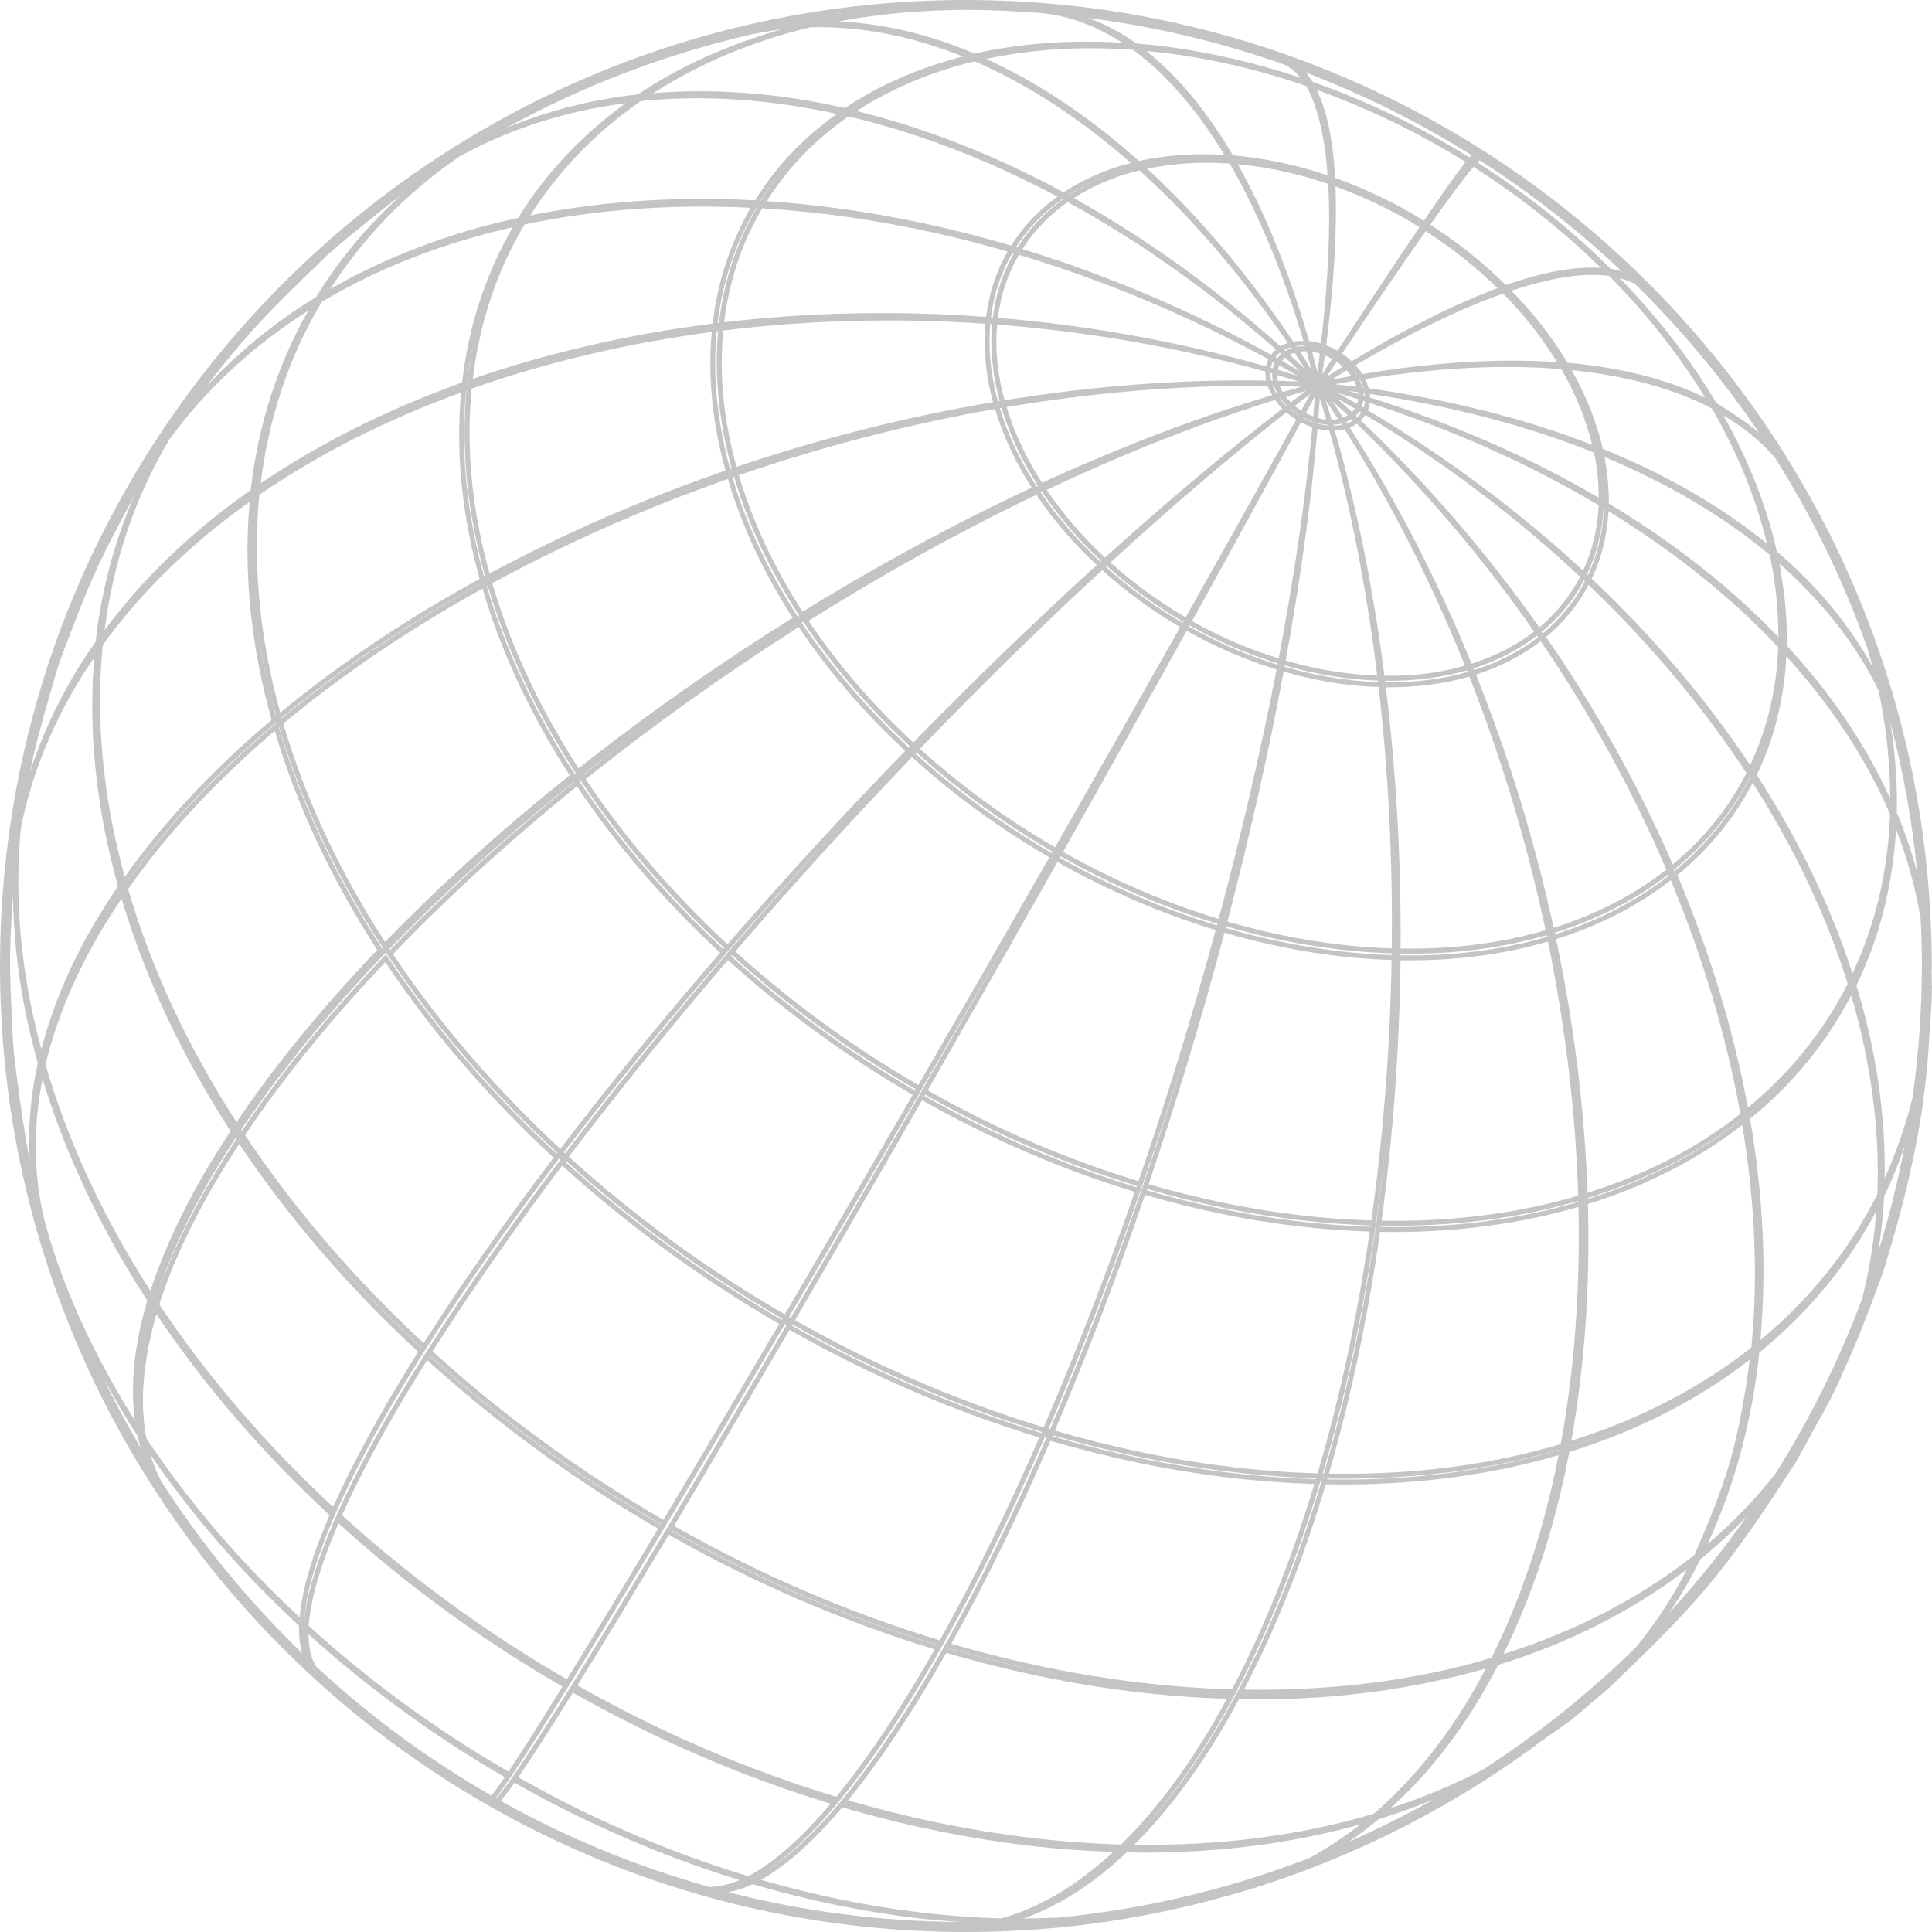 <?xml version="1.0" encoding="UTF-8"?> <svg xmlns="http://www.w3.org/2000/svg" width="426" height="426" viewBox="0 0 426 426" fill="none"><path d="M426 217.113L425.968 217.112C425.972 216.19 425.933 215.268 425.91 214.347C425.913 213.896 425.944 213.452 425.944 213C425.944 95.551 330.405 0 212.973 0C95.541 0 0 95.551 0 213C0 330.449 95.539 426 212.973 426C234.434 426 255.151 422.778 274.7 416.845L274.706 416.866C274.706 416.866 274.706 416.861 274.708 416.861L274.723 416.857C274.842 416.823 274.961 416.785 275.082 416.751L275.773 416.539C299.577 409.178 321.601 397.74 341.047 383.055C342.629 381.937 344.276 380.886 345.791 379.701L345.818 379.733L346.376 379.283C346.387 379.274 346.4 379.266 346.41 379.258L346.747 378.983L346.848 378.902L346.852 378.906C346.924 378.846 346.996 378.791 347.068 378.732C347.107 378.7 347.144 378.669 347.183 378.637C347.204 378.62 347.225 378.603 347.246 378.587L348.113 377.879C348.113 377.879 348.114 377.879 348.113 377.879L348.878 377.255L348.863 377.236C349.501 376.697 350.14 376.161 350.765 375.603L354.398 372.534C364.679 362.772 371.132 356.244 376.768 349.49C382.636 342.483 387.744 335.084 395.426 323.28C395.566 323.067 395.706 322.851 395.846 322.639C397.66 319.399 399.2 316.603 400.563 314.068C401.595 312.3 402.583 310.505 403.513 308.675L403.528 308.683L403.741 308.25C403.743 308.246 403.746 308.241 403.748 308.237L403.859 308.011L404.545 306.623L404.669 306.371L404.746 306.217C404.751 306.206 404.755 306.195 404.76 306.185L404.941 305.813L404.931 305.808C405.707 304.187 406.443 302.549 407.136 300.892C409.523 295.627 411.822 289.788 415.156 280.715C415.173 280.672 415.188 280.626 415.205 280.583C418.123 270.948 419.78 264.925 421.047 259.055C422.632 252.238 423.901 245.204 424.759 237.008C425.06 234.164 425.285 230.768 425.48 227.457C425.674 225.377 425.793 223.266 425.877 221.145L425.9 221.146L425.919 220.468C425.92 220.445 425.923 220.422 425.924 220.399L425.951 219.325L425.956 219.151C425.958 219.131 425.96 219.112 425.96 219.091L425.968 218.722L425.968 218.634L425.979 218.229C425.979 218.204 425.978 218.18 425.978 218.155L426 217.118L426 217.113ZM326.801 390.307C320.468 393.547 313.759 396.361 306.662 398.678C313.943 392.054 320.54 383.985 326.23 374.508C327.648 372.139 329.027 369.651 330.338 367.118C346.037 362.274 359.989 355.14 371.971 346.023C371.006 347.851 370.044 349.689 368.997 351.43C366.541 355.526 363.815 359.365 360.908 363.011C350.536 373.243 339.098 382.383 326.801 390.307ZM233.23 422.833C230.739 422.932 228.24 423.014 225.707 423.011C233.501 420.245 241.125 415.356 248.42 408.45C249.784 408.477 251.141 408.491 252.493 408.491C269.309 408.491 285.223 406.38 299.936 402.285C296.381 405.086 292.662 407.523 288.823 409.652C271.29 416.44 252.65 420.972 233.23 422.833ZM110.384 397.082C111.049 396.352 112.003 395.131 113.443 393.091C129.386 402.124 146.069 409.326 163.059 414.552C160.742 415.535 158.553 416.018 156.487 416.077C140.25 411.554 124.798 405.149 110.384 397.082ZM69.596 367.359C68.577 365.569 68.055 363.229 68.042 360.356C81.187 372.236 95.722 382.837 111.296 391.86C109.691 394.217 108.817 395.353 108.343 395.907C94.343 387.865 81.346 378.284 69.596 367.359ZM9.777 268.985C7.393 259.09 7.253 248.655 9.378 237.906C14.388 254.425 22.14 270.86 32.479 286.791C29.58 296.51 28.683 305.38 29.759 313.237C22.108 301.121 16.11 288.7 11.916 276.194C11.807 275.86 11.705 275.542 11.601 275.22C11.396 274.594 11.213 273.968 11.017 273.343C10.584 271.898 10.178 270.442 9.777 268.985ZM5.703 251.189C5.272 248.443 4.818 245.527 4.385 242.572C3.945 239.359 3.536 236.157 3.163 233.206C3.01 231.607 2.912 229.994 2.795 228.385C2.437 221.249 2.219 216.339 2.207 211.667C2.218 209.895 2.287 208.137 2.341 206.375C2.457 203.737 2.628 200.886 2.86 197.471C2.987 205.52 3.781 213.752 5.418 222.13C6.214 226.201 7.195 230.32 8.328 234.383C6.738 241.579 6.152 248.651 6.534 255.538C6.46 255.224 6.384 254.896 6.31 254.578C6.084 253.457 5.91 252.317 5.703 251.189ZM13.521 144.904C16.746 136.383 18.846 130.896 21.395 125.314C23.639 120.46 26.046 115.92 29.497 109.587C25.191 119.56 22.351 130.237 21.083 141.511C19.439 143.851 17.877 146.238 16.447 148.622C12.271 155.585 9.035 162.819 6.623 170.202C6.847 169.09 7.076 167.984 7.326 166.869C8.559 161.555 10.113 156.15 12.512 147.88C12.837 146.883 13.181 145.895 13.521 144.904ZM55.987 72.487C60.293 67.8 65.36 62.785 72.092 56.329C73.334 55.21 74.614 54.133 75.883 53.044C81.173 48.717 84.967 45.643 88.492 43.002C81.105 49.647 74.821 57.17 69.723 65.473C60.553 71.077 52.47 77.736 45.459 85.251C45.738 84.874 46.017 84.524 46.295 84.154C49.394 80.153 52.615 76.252 55.987 72.487ZM165.613 7.605C167.793 7.137 170 6.768 172.225 6.503C160.579 9.826 149.947 14.566 140.678 20.807C130.394 21.951 120.685 24.444 111.644 28.193C128.382 18.976 146.511 12.01 165.613 7.605ZM283.256 14.267C284.53 14.918 285.72 15.824 286.759 17.147C276.524 13.733 266.143 11.357 255.875 10.123C254.072 9.908 252.294 9.732 250.582 9.589C247.136 7.134 243.58 5.279 239.953 3.959C254.931 5.883 269.424 9.36 283.256 14.267ZM357.584 59.819C356.809 59.586 355.995 59.398 355.138 59.258C346.356 50.53 336.469 42.652 325.755 35.814C325.987 35.57 326.114 35.46 326.249 35.339C337.462 42.515 347.948 50.714 357.584 59.819ZM411.654 142.634C412.085 144.105 412.546 145.576 412.927 147.049C407.778 137.803 400.755 129.228 391.786 121.591C389.517 111.526 385.531 101.435 379.983 91.564C384.406 94.178 388.148 97.275 391.284 100.759C399.537 113.827 406.402 127.846 411.654 142.634ZM391.357 325.128C386.953 330.634 382.04 335.788 376.509 340.464C382.412 327.734 386.275 313.554 387.933 298.215C398.723 289.444 407.356 278.964 413.708 267.087C413.233 273.641 412.186 280.026 410.638 286.23C405.548 299.928 399.045 312.936 391.357 325.128ZM75.422 334.091C79.017 326.046 83.893 316.871 89.942 306.789C91.306 304.521 92.726 302.215 94.18 299.895C109.617 313.92 126.744 326.421 145.11 337.057C143.683 339.446 142.274 341.801 140.894 344.1C134.884 354.12 129.546 362.916 125.002 370.298C107.12 359.946 90.444 347.771 75.422 334.091ZM124.017 371.894C118.883 380.21 114.887 386.5 112.112 390.647C96.235 381.457 81.42 370.642 68.071 358.479C68.462 352.657 70.682 345.052 74.644 335.882C89.616 349.478 106.218 361.592 124.017 371.894ZM94.754 298.971L94.791 298.911C110.226 312.94 127.353 325.436 145.706 336.064L145.662 336.137C127.298 325.504 110.175 313.003 94.754 298.971ZM95.389 297.971C103.482 285.205 113.09 271.429 123.957 257.005C138.468 270.192 154.562 281.938 171.811 291.927C162.484 307.823 153.896 322.344 146.271 335.119C127.922 324.497 110.809 312.003 95.389 297.971ZM23.053 182.935C23.861 187.063 24.861 191.267 26.021 195.438C24.425 197.769 22.886 200.151 21.457 202.528C15.676 212.165 11.576 221.847 9.118 231.362C8.195 227.905 7.362 224.425 6.687 220.98C4.088 207.666 3.399 194.662 4.64 182.323C6.893 171.334 11.134 160.596 17.249 150.404C18.348 148.573 19.567 146.773 20.785 144.98C19.771 157.151 20.505 169.9 23.053 182.935ZM385.877 246.707C395.271 239.05 402.753 229.89 408.187 219.482C412.573 234.422 414.524 249.176 413.949 263.359C407.754 275.649 399.068 286.447 388.161 295.497C389.559 280.049 388.813 263.651 385.877 246.707ZM185.52 396.537C191.109 389.675 196.971 381.172 202.966 371.185C204.368 368.844 205.771 366.427 207.148 364.002L207.262 363.806C207.296 363.747 207.331 363.689 207.365 363.629L207.943 362.611C207.967 362.567 207.992 362.518 208.017 362.474L208.276 362.016L208.266 362.014C215.634 348.843 223.013 333.808 230.211 317.286L230.251 317.195C230.303 317.077 230.355 316.968 230.407 316.849L230.485 316.667L230.842 316.773L230.816 316.832C223.547 333.682 216.059 349.006 208.557 362.393L207.827 363.69C206.392 366.224 204.946 368.709 203.533 371.07C197.421 381.254 191.426 389.917 185.708 396.827L185.067 397.598C179.729 403.942 174.656 408.747 169.892 411.942C174.406 408.737 179.22 404.082 184.261 398.076L184.271 398.079L184.471 397.837C184.481 397.825 184.49 397.815 184.5 397.803L185.022 397.17C185.037 397.152 185.053 397.131 185.067 397.113L185.538 396.542L185.52 396.537ZM159.701 210.953C147.126 225.626 135.325 240.213 124.619 254.324L124.335 254.065C135.179 239.855 147.135 225.19 159.877 210.472L160.97 209.211C168.376 200.683 175.993 192.191 183.757 183.818C176.136 192.128 168.637 200.57 161.325 209.062L161.173 209.235C161.102 209.318 161.029 209.399 160.958 209.481L160.141 210.435L159.698 210.95L159.701 210.953ZM57.194 109.101C70.216 100.144 85.18 92.563 101.67 86.545C100.753 96.558 101.324 107.067 103.425 117.822C104.06 121.076 104.856 124.375 105.756 127.632C89.498 136.533 74.722 146.463 61.796 157.151C60.789 153.487 59.901 149.771 59.181 146.083C56.692 133.349 56.029 120.912 57.194 109.101ZM58.874 149.807C58.662 148.83 58.375 147.849 58.185 146.877C57.532 143.532 57.001 140.2 56.598 136.898C56.993 140.009 57.5 143.142 58.115 146.296C58.343 147.463 58.615 148.635 58.874 149.807ZM104.628 117.228C105.259 120.459 106.033 123.735 106.931 126.978L106.721 127.093C105.855 123.948 105.106 120.76 104.49 117.61C102.373 106.775 101.795 96.185 102.771 86.122L102.854 86.093C101.94 96.054 102.536 106.525 104.628 117.228ZM168.061 45.941C185.828 47.006 204.025 50.214 222.171 55.457C219.669 59.833 218.08 64.677 217.438 69.879C197.992 68.443 178.565 68.832 159.677 71.056C160.777 61.963 163.586 53.516 168.061 45.941ZM167.694 44.242C169.167 41.915 170.79 39.687 172.557 37.565C170.826 39.691 169.238 41.919 167.795 44.248L167.694 44.242ZM294.473 41.124C300.862 43.425 307.085 46.431 312.994 50.085C308.229 57.105 302.159 66.258 294.925 77.33C294.117 76.858 293.28 76.456 292.422 76.129C294.16 62.43 294.84 50.676 294.473 41.124ZM385.667 245.468C386.283 244.965 386.896 244.459 387.495 243.943C386.898 244.467 386.287 244.974 385.673 245.481L385.673 245.476L385.306 245.781L385.303 245.769L385.668 245.476L385.667 245.468ZM385.413 244.222C382.275 227.269 377.052 210.033 369.848 192.957C376.835 187.231 382.412 180.391 386.464 172.622C395.695 187.082 402.757 201.973 407.42 216.906C402.136 227.359 394.719 236.533 385.413 244.222ZM252.071 260.764C255.47 250.876 258.721 240.842 261.792 230.743C258.729 241.015 255.48 251.215 252.07 261.268L251.533 262.84C245.257 281.211 238.533 298.807 231.541 315.145L231.19 315.041C238.191 298.804 244.938 281.34 251.259 263.119L251.264 263.121L251.424 262.657C251.427 262.647 251.43 262.638 251.434 262.628L251.892 261.3C251.91 261.249 251.926 261.197 251.944 261.146L252.071 260.764ZM252.898 262.202L252.917 262.144C263.924 265.362 275.067 267.654 286.051 268.97C291.507 269.623 296.948 270.035 302.234 270.201L302.191 270.489C296.901 270.328 291.422 269.916 285.896 269.258C274.931 267.943 263.803 265.65 252.815 262.446L252.898 262.202ZM286.178 267.892C275.27 266.584 264.201 264.297 253.266 261.104C259.415 242.944 265.037 224.303 269.983 205.666C278.229 208.063 286.56 209.786 294.749 210.763C298.781 211.25 302.843 211.547 306.841 211.677C306.513 231.082 305.015 250.394 302.382 269.106C297.091 268.947 291.645 268.547 286.178 267.892ZM176.124 138.262C182.593 147.914 190.482 157.092 199.59 165.56C186.152 179.404 172.978 193.747 160.416 208.203C148.262 196.926 137.746 184.692 129.142 171.813C143.97 159.934 159.772 148.649 176.124 138.262ZM128.523 170.906L128.483 170.848C132.006 168.055 135.579 165.303 139.201 162.586C135.591 165.324 132.028 168.1 128.523 170.906ZM106.05 128.724C89.804 137.715 75.03 147.692 62.134 158.41L62.098 158.282C75.152 147.449 90.131 137.387 106.627 128.382L107.267 128.035L107.828 127.73C108.44 127.399 109.051 127.072 109.664 126.741C109.178 127.002 108.695 127.266 108.212 127.529L107.616 127.853C107.219 128.069 106.821 128.286 106.424 128.506L106.048 128.719L106.05 128.724ZM107.937 126.452C107.076 123.313 106.305 120.141 105.694 117.016C103.587 106.236 103.025 95.704 103.996 85.696C120.522 79.863 138.333 75.666 156.95 73.207C156.266 80.685 156.692 88.544 158.265 96.6C158.732 98.978 159.317 101.384 159.971 103.76C141.71 110.063 124.216 117.694 107.937 126.452ZM159.331 96.387C157.76 88.348 157.325 80.5 158.032 73.05L158.348 73.01C157.671 80.424 158.117 88.221 159.674 96.192C160.137 98.56 160.699 100.942 161.342 103.28L160.979 103.404C160.341 101.078 159.787 98.722 159.331 96.387ZM160.74 95.98C159.185 88.029 158.768 80.258 159.467 72.879C178.349 70.558 197.788 70.056 217.275 71.386C216.9 75.68 217.151 80.188 218.052 84.804C218.304 86.092 218.623 87.388 218.969 88.669C199.947 91.887 180.921 96.682 162.395 102.935C161.766 100.641 161.196 98.306 160.74 95.98ZM219.537 84.647C219.784 85.907 220.078 87.176 220.414 88.416L220.025 88.48C219.677 87.193 219.372 85.89 219.117 84.591C218.234 80.071 217.976 75.653 218.345 71.451L218.761 71.481C218.391 75.696 218.652 80.122 219.537 84.647ZM220.458 89.999L220.674 89.961L220.843 89.932C222.576 95.75 225.284 101.535 228.895 107.142C228.803 107.183 228.711 107.228 228.62 107.27L228.592 107.283C224.946 101.646 222.213 95.835 220.458 89.999ZM227.485 107.527C210.608 115.407 193.619 124.6 176.964 134.875C170.633 125.057 165.913 114.937 162.918 104.779C181.411 98.426 200.407 93.52 219.4 90.19C221.136 96.012 223.837 101.806 227.485 107.527ZM220.603 84.434C219.738 80.013 219.5 75.691 219.861 71.577C239.936 73.12 259.834 76.603 279.023 81.935C279 82.555 279.043 83.199 279.171 83.853C279.175 83.873 279.179 83.895 279.183 83.916C260.496 83.619 241.114 85.079 221.51 88.247C221.169 86.992 220.853 85.715 220.603 84.434ZM161.552 105.242L161.869 105.132C164.89 115.366 169.662 125.556 176.032 135.442L176.018 135.45L176.262 135.824L176.173 135.879C176.14 135.9 176.107 135.92 176.074 135.94L175.934 136.028L175.931 136.024C169.417 125.991 164.565 115.644 161.506 105.258L161.552 105.242ZM176.778 137.314L177.105 137.107L177.349 137.475L177.363 137.466C183.773 147.035 191.577 156.135 200.595 164.517L200.489 164.627L200.333 164.785C191.168 156.27 183.244 147.026 176.778 137.314ZM178.289 136.892C194.844 126.488 211.732 117.143 228.506 109.099C232.185 114.569 236.656 119.776 241.811 124.596C228.507 136.69 214.905 149.85 201.367 163.731C192.412 155.408 184.654 146.382 178.289 136.892ZM369.301 191.647C376.221 185.975 381.772 179.213 385.783 171.517L385.819 171.572C381.808 179.459 376.2 186.377 369.151 192.146L369.038 191.883L369.309 191.666L369.301 191.647ZM368.834 190.607C361.347 173.317 351.958 156.45 340.898 140.452C344.82 137.199 347.972 133.34 350.278 128.967C363.79 141.891 375.503 155.846 385.087 170.464C381.166 178.168 375.693 184.93 368.834 190.607ZM282.201 87.832L282.288 87.804L282.305 87.838L282.368 87.819C282.761 88.371 283.203 88.9 283.696 89.398L283.61 89.464C283.103 88.965 282.649 88.441 282.244 87.909L282.257 87.906L282.201 87.832ZM283.627 90.941C284.303 91.526 285.033 92.059 285.803 92.538C278.558 105.622 270.365 120.28 261.432 136.123C255.456 132.632 249.887 128.562 244.851 124.019C258.383 111.612 271.424 100.487 283.627 90.941ZM298.742 90.092C298.56 90.369 298.354 90.629 298.111 90.866C296.998 89.826 295.856 88.821 294.724 87.794C296.067 88.561 297.432 89.317 298.742 90.092ZM295.008 86.675L296.633 87.147C297.593 87.434 298.541 87.73 299.483 88.025C299.444 88.388 299.347 88.727 299.234 89.061C297.855 88.255 296.422 87.471 295.008 86.675ZM324.489 146.342C316.923 127.841 307.885 110.341 297.619 94.296C298.183 94.074 298.672 93.757 299.148 93.429C313.622 107.34 326.775 122.755 338.259 139.26C334.301 142.311 329.676 144.691 324.489 146.342ZM338.901 140.163L339.016 140.329L339.134 140.502C335.093 143.621 330.366 146.054 325.069 147.739L325.013 147.602L324.917 147.365C330.175 145.684 334.874 143.265 338.901 140.163ZM262.841 136.946C271.631 121.061 279.698 106.322 286.832 93.124C287.649 93.558 288.493 93.918 289.352 94.204C287.882 109.885 285.388 127.028 281.943 145.177C275.407 143.165 268.987 140.403 262.841 136.946ZM281.741 146.27L281.686 146.559C275.008 144.504 268.451 141.677 262.178 138.146L262.309 137.908C268.559 141.423 275.093 144.233 281.741 146.27ZM303.671 148.943C301.559 148.867 299.404 148.728 297.23 148.469C292.688 147.923 288.073 146.962 283.497 145.641C286.81 127.442 289.163 110.26 290.5 94.539C291.106 94.69 291.712 94.807 292.302 94.876C292.577 94.91 292.848 94.931 293.116 94.948C297.796 111.655 301.343 129.814 303.671 148.943ZM293.968 93.666C294.573 93.637 295.154 93.556 295.704 93.42L295.854 93.653L295.876 93.688C295.29 93.811 294.673 93.874 294.032 93.883L293.968 93.666ZM289.46 93.084L289.459 93.102C288.739 92.847 288.031 92.538 287.344 92.177L287.382 92.105C288.055 92.457 288.755 92.754 289.467 92.996L289.46 93.084ZM283.302 146.733C287.898 148.053 292.536 149 297.102 149.547C299.365 149.814 301.62 149.988 303.817 150.065L303.839 150.25L303.857 150.404C301.697 150.328 299.481 150.158 297.262 149.891C292.61 149.331 287.899 148.367 283.248 147.026L283.302 146.733ZM294.328 94.955C295.078 94.927 295.797 94.827 296.48 94.655C306.64 110.72 315.564 128.252 323.02 146.777C317.541 148.342 311.564 149.119 305.266 148.998C302.82 129.872 299.139 111.705 294.328 94.955ZM296.837 93.051C297.281 92.868 297.695 92.648 298.074 92.393L298.395 92.699C297.981 92.962 297.527 93.183 297.037 93.361L296.837 93.051ZM323.448 147.811L323.473 147.875L323.594 148.18C318.017 149.776 311.933 150.519 305.457 150.447L305.424 150.189L305.413 150.099C311.768 150.222 317.879 149.411 323.448 147.811ZM297.188 91.565C296.87 91.759 296.547 91.946 296.179 92.083L294.38 89.379C294.153 89.035 293.919 88.7 293.691 88.356C294.86 89.426 296.033 90.475 297.188 91.565ZM295.037 92.385C294.586 92.469 294.125 92.535 293.632 92.546C293.198 91.081 292.74 89.663 292.289 88.224L293.474 89.982C294 90.781 294.519 91.583 295.037 92.385ZM292.81 93.84C292.686 93.828 292.561 93.815 292.434 93.798C291.832 93.726 291.216 93.611 290.599 93.45L290.607 93.347L290.609 93.327C291.106 93.446 291.602 93.539 292.092 93.594C292.317 93.624 292.54 93.641 292.759 93.658L292.81 93.84ZM290.49 82.034C290.102 80.535 289.716 79.035 289.31 77.566C289.884 77.654 290.454 77.789 291.02 77.961C290.859 79.288 290.671 80.668 290.49 82.034ZM289.924 87.384C289.811 88.857 289.699 90.327 289.567 91.822C289.005 91.619 288.454 91.385 287.92 91.106C288.599 89.848 289.26 88.619 289.924 87.384ZM286.909 90.537C286.412 90.223 285.944 89.866 285.49 89.491C286.651 88.594 287.798 87.724 288.947 86.85L286.909 90.537ZM286.365 91.523L286.353 91.544L286.327 91.591C285.682 91.188 285.066 90.746 284.491 90.262L284.564 90.204C285.131 90.688 285.734 91.128 286.365 91.523ZM260.885 137.093L260.752 137.331C254.66 133.779 248.966 129.623 243.81 124.971L244.021 124.776C249.139 129.403 254.808 133.545 260.885 137.093ZM261.657 139.084C268.03 142.672 274.693 145.539 281.478 147.62C278.045 165.363 273.75 183.86 268.711 202.618C256.968 199.046 245.437 194.081 234.412 187.846C244.025 170.777 253.189 154.377 261.657 139.084ZM270.291 204.52L270.36 204.26C278.501 206.629 286.751 208.322 294.891 209.299C298.921 209.782 302.949 210.088 306.87 210.211L306.868 210.441L306.865 210.602C302.904 210.474 298.874 210.165 294.879 209.685C286.74 208.713 278.461 207.011 270.263 204.625L270.291 204.52ZM295.019 208.22C286.93 207.252 278.731 205.556 270.636 203.197C275.569 184.382 279.743 165.845 283.047 148.078C287.723 149.421 292.457 150.408 297.132 150.969C299.44 151.247 301.734 151.403 303.976 151.477C306.13 170.14 307.104 189.526 306.877 209.113C302.994 208.99 299.013 208.698 295.019 208.22ZM305.58 151.534C305.885 151.538 306.191 151.542 306.495 151.542C312.714 151.542 318.58 150.74 323.982 149.183C331.092 167.242 336.746 186.054 340.797 205.115C330.962 207.985 320.243 209.333 308.828 209.155C308.947 189.562 307.854 170.186 305.58 151.534ZM308.827 210.461L308.829 210.258C320.277 210.479 331.117 209.082 341.035 206.2L341.112 206.569C331.189 209.464 320.375 210.878 308.825 210.649L308.827 210.461ZM325.455 148.73C330.822 147.019 335.616 144.551 339.727 141.382C350.713 157.465 360.031 174.403 367.427 191.754C360.329 197.316 351.973 201.623 342.578 204.576C338.426 185.533 332.668 166.756 325.455 148.73ZM367.881 192.8L367.996 193.071C360.829 198.687 352.392 203.046 342.903 206.026L342.893 205.981L342.824 205.661C352.282 202.698 360.707 198.377 367.881 192.8ZM340.144 139.695C340.105 139.64 340.066 139.584 340.027 139.528C339.988 139.472 339.95 139.415 339.911 139.359C339.936 139.339 339.957 139.316 339.982 139.295L340.063 139.228L340.06 139.224C343.9 136.034 346.992 132.256 349.255 127.969L349.483 128.184C347.214 132.577 344.074 136.448 340.144 139.695ZM349.069 125.822C334.89 112.689 318.934 100.798 301.61 90.464C301.815 89.953 301.95 89.412 302.025 88.852C320.377 94.794 337.354 102.37 352.491 111.391C352.283 116.556 351.122 121.402 349.069 125.822ZM348.414 127.19C346.219 131.436 343.194 135.174 339.414 138.329C327.836 121.885 314.596 106.534 300.037 92.686C300.42 92.315 300.802 91.943 301.081 91.497C318.355 101.926 334.275 113.93 348.414 127.19ZM300.697 88.407L300.983 88.499C300.936 88.986 300.833 89.452 300.674 89.893L300.271 89.655C300.428 89.248 300.538 88.819 300.602 88.377L300.697 88.407ZM300.631 86.774L300.935 86.822C300.961 86.987 300.975 87.117 300.986 87.291L300.663 87.193C300.659 87.054 300.651 86.93 300.631 86.774ZM300.591 85.458L300.385 85.43C300.234 84.871 300.022 84.315 299.753 83.76L299.77 83.757L299.876 83.743C300.184 84.311 300.43 84.884 300.617 85.462L300.591 85.458ZM300.168 90.932C299.932 91.308 299.643 91.658 299.297 91.989L298.947 91.676C299.256 91.372 299.524 91.038 299.753 90.683C299.891 90.766 300.03 90.849 300.168 90.932ZM297.296 86.209C298.033 86.304 298.756 86.376 299.492 86.478C299.516 86.64 299.535 86.776 299.547 86.877L297.296 86.209ZM299.185 82.679L299.148 82.685C298.791 82.129 298.38 81.59 297.919 81.077L297.928 81.072C298.41 81.586 298.843 82.125 299.22 82.673L299.185 82.679ZM298.582 83.959C298.814 84.396 298.963 84.835 299.111 85.276C297.554 85.076 295.954 84.907 294.362 84.729L298.582 83.959ZM293.507 83.757L296.933 81.669C297.301 82.066 297.614 82.488 297.914 82.916C296.467 83.174 294.985 83.469 293.507 83.757ZM292.518 83.064L294.717 79.768C295.201 80.102 295.661 80.459 296.092 80.845L292.518 83.064ZM291.55 82.505C291.75 81.117 291.952 79.725 292.131 78.377C292.68 78.602 293.219 78.85 293.737 79.148C293.026 80.238 292.285 81.375 291.55 82.505ZM292.427 92.533C292.358 92.526 292.292 92.524 292.222 92.516C291.719 92.456 291.207 92.33 290.696 92.197C290.813 90.725 290.907 89.283 291.006 87.833C291.485 89.391 291.967 90.942 292.427 92.533ZM289.085 76.403C289.056 76.399 289.024 76.395 288.994 76.391L288.98 76.345L288.977 76.335C289.673 76.433 290.371 76.59 291.061 76.802C290.405 76.615 289.741 76.484 289.085 76.403ZM289.207 81.553C288.353 80.207 287.506 78.854 286.639 77.537C287.102 77.48 287.571 77.432 288.085 77.451C288.469 78.784 288.834 80.178 289.207 81.553ZM284.598 88.717C284.192 88.314 283.853 87.896 283.53 87.475C284.986 87.039 286.479 86.619 287.968 86.196C286.847 87.031 285.729 87.857 284.598 88.717ZM282.817 86.445C282.557 86.01 282.376 85.568 282.2 85.124C283.757 85.153 285.373 85.22 286.977 85.277C285.634 85.644 284.249 86.033 282.817 86.445ZM281.752 83.958C281.738 83.895 281.72 83.832 281.707 83.768C281.636 83.399 281.659 83.057 281.651 82.705L286.429 84.141C284.866 84.078 283.291 83.996 281.752 83.958ZM282.752 90.128C270.425 99.593 257.272 110.624 243.641 122.938C238.673 118.304 234.358 113.289 230.796 108.02C248.043 99.872 264.978 93.204 281.15 88.197C281.624 88.865 282.141 89.52 282.752 90.128ZM242.818 123.676L242.606 123.867C237.458 119.066 232.998 113.871 229.339 108.416L229.633 108.278L229.772 108.493L229.786 108.486C233.4 113.854 237.777 118.963 242.818 123.676ZM202.089 165.886C211.203 174.153 221.291 181.518 232.091 187.787L231.99 187.967L231.908 188.109C221.067 181.814 210.952 174.433 201.829 166.156L202.089 165.886ZM202.856 165.094C216.355 151.09 229.863 137.843 243.018 125.708C248.253 130.435 254.035 134.659 260.224 138.267C251.517 153.698 242.241 170.029 232.639 186.832C221.916 180.606 211.903 173.301 202.856 165.094ZM233.732 189.053L233.872 188.806C244.979 195.083 256.599 200.088 268.427 203.687L268.33 204.048C256.484 200.444 244.834 195.427 233.687 189.132L233.732 189.053ZM308.807 211.732C309.507 211.743 310.207 211.752 310.904 211.752C321.709 211.752 331.917 210.35 341.317 207.618C345.184 226.485 347.428 245.328 347.984 263.649C334.682 267.565 320.125 269.431 304.637 269.152C307.182 250.427 308.587 231.116 308.807 211.732ZM348.025 264.789L348.031 265.01C334.645 268.949 320.04 270.816 304.454 270.544L304.494 270.256C320.036 270.527 334.652 268.69 348.025 264.789ZM343.116 207.076C352.666 204.088 361.161 199.716 368.403 194.088C375.535 211.264 380.701 228.588 383.745 245.602C374.139 253.167 362.802 259.012 350.047 263.013C349.403 244.713 347.075 225.903 343.116 207.076ZM383.97 246.826L383.977 246.864C374.321 254.466 362.93 260.357 350.107 264.377L350.101 264.165C362.898 260.188 374.285 254.356 383.97 246.826ZM386.657 169.791L386.653 169.785C387.133 168.792 387.585 167.786 388.013 166.767C387.593 167.799 387.147 168.813 386.676 169.819L386.657 169.791ZM385.91 168.713C376.254 154.218 364.518 140.384 350.97 127.587C353.14 123.031 354.381 118.04 354.669 112.724C369.086 121.552 381.68 131.624 392.082 142.694C391.748 152.018 389.653 160.757 385.91 168.713ZM353.564 112.023L353.634 112.065C353.421 117.34 352.252 122.293 350.156 126.808L349.938 126.604C352.065 122.135 353.283 117.238 353.564 112.023ZM353.557 107.147C353.632 108.234 353.67 109.316 353.668 110.377L353.623 110.352C353.638 109.295 353.617 108.225 353.557 107.147ZM302.086 87.647C302.077 87.368 302.068 87.169 302.051 86.995L302.096 87.002L302.067 86.86C320.065 89.525 336.689 93.874 351.482 99.803L351.627 100.495C352.238 103.634 352.503 106.724 352.499 109.724C337.348 100.869 320.406 93.438 302.086 87.647ZM301.788 85.631C301.605 84.941 301.341 84.253 301.002 83.577C316.875 81.066 331.429 80.326 344.266 81.39C347.435 86.87 349.703 92.475 351.063 98.075C336.269 92.329 319.712 88.134 301.788 85.631ZM300.387 82.486C299.959 81.806 299.454 81.147 298.884 80.52C311.079 73.365 322.022 68.048 331.424 64.719C336.107 69.47 340.095 74.554 343.328 79.844C330.538 78.985 316.12 79.846 300.387 82.486ZM298.036 79.653C297.388 79.038 296.679 78.47 295.926 77.96C303.263 67.009 309.459 57.937 314.364 50.961C320.125 54.65 325.433 58.881 330.192 63.54C320.871 67.015 310.073 72.416 298.036 79.653ZM291.277 75.74C290.46 75.497 289.63 75.313 288.805 75.215C288.751 75.209 288.699 75.204 288.645 75.198C284.316 60.122 279.03 47.04 272.943 36.225C273.624 36.288 274.302 36.346 274.995 36.432C280.918 37.139 286.928 38.529 292.865 40.547C293.404 50.096 292.867 61.935 291.277 75.74ZM287.778 76.23C287.788 76.258 287.796 76.289 287.804 76.319C287.165 76.323 286.541 76.365 285.949 76.471L285.834 76.302C286.438 76.217 287.076 76.195 287.773 76.217L287.778 76.23ZM287.795 81.415C286.653 80.342 285.52 79.257 284.371 78.212C284.706 78.043 285.045 77.879 285.428 77.767C286.221 78.953 287.004 80.195 287.795 81.415ZM283.462 77.371L283.184 77.121C283.623 76.887 284.101 76.701 284.614 76.556L284.767 76.781C284.302 76.938 283.865 77.138 283.462 77.371ZM283.373 78.837C284.466 79.817 285.572 80.872 286.675 81.893C285.339 81.115 284.018 80.322 282.675 79.566C282.884 79.303 283.108 79.054 283.373 78.837ZM286.122 82.872L281.753 81.518C281.822 81.18 281.929 80.859 282.066 80.551L286.122 82.872ZM281.648 78.976C281.51 78.895 281.37 78.819 281.23 78.742C281.503 78.386 281.823 78.059 282.188 77.77C282.248 77.824 282.308 77.877 282.368 77.931C282.414 77.972 282.461 78.012 282.507 78.055C282.184 78.331 281.898 78.64 281.648 78.976ZM281.715 86.802C281.651 86.821 281.587 86.84 281.523 86.859C281.167 86.275 280.875 85.681 280.65 85.088L280.939 85.092C281.136 85.669 281.397 86.246 281.715 86.802ZM280.642 81.187L280.2 81.06C280.289 80.592 280.433 80.15 280.63 79.729L281.054 79.972C280.873 80.358 280.734 80.764 280.642 81.187ZM280.503 82.36C280.49 82.867 280.531 83.391 280.633 83.928L280.296 83.921C280.275 83.827 280.256 83.734 280.236 83.641C280.144 83.164 280.096 82.693 280.095 82.238L280.503 82.36ZM280.505 87.134C264.214 91.973 247.153 98.471 229.77 106.466C226.269 101.017 223.64 95.403 221.943 89.758C241.524 86.473 260.868 84.891 279.51 85.08C279.741 85.773 280.115 86.454 280.505 87.134ZM279.156 80.776C259.982 75.337 240.096 71.742 220.023 70.081C220.653 65.053 222.205 60.382 224.651 56.18C243.392 61.788 261.901 69.537 279.681 79.214C279.444 79.706 279.265 80.23 279.156 80.776ZM218.916 69.98L218.504 69.948C219.145 64.818 220.737 60.044 223.236 55.75L223.438 55.809L223.565 55.847C221.112 60.129 219.551 64.878 218.916 69.98ZM158.539 71.174L158.229 71.212C159.341 62.023 162.191 53.495 166.709 45.855L166.826 45.862C162.397 53.514 159.611 62.024 158.539 71.174ZM157.139 71.358C138.562 73.704 120.784 77.808 104.257 83.532C105.741 71.2 109.553 59.75 115.645 49.5C131.279 46.197 148.053 44.958 165.52 45.818C161.052 53.539 158.221 62.115 157.139 71.358ZM103.08 83.919L103.007 83.944C103.421 80.507 104.018 77.137 104.792 73.844C104.043 77.133 103.472 80.494 103.08 83.919ZM60.861 157.896L60.789 157.956C60.433 156.659 60.193 155.356 59.872 154.053C60.194 155.337 60.507 156.623 60.861 157.896ZM60.69 159.464C60.702 159.506 60.713 159.544 60.725 159.585L60.498 159.777C60.492 159.781 60.488 159.787 60.482 159.791L60.233 160.002L60.236 160.012C47.258 171.028 36.383 182.704 27.861 194.728L27.853 194.702C36.403 182.498 47.422 170.663 60.631 159.515L60.69 159.464ZM60.585 161.158C65.399 177.476 72.985 193.721 83.179 209.464C70.936 222.242 60.521 235.012 52.154 247.436C41.339 230.676 33.293 213.392 28.246 196.04C36.705 183.964 47.591 172.234 60.585 161.158ZM61.472 160.375L61.551 160.311C66.347 176.585 73.938 192.791 84.107 208.495L84.102 208.501L84.298 208.8C84.312 208.822 84.325 208.844 84.34 208.866L84.486 209.09L84.333 209.248L84.325 209.231C73.971 193.313 66.285 176.878 61.472 160.375ZM62.469 159.553C75.347 148.808 90.118 138.801 106.385 129.788C110.478 143.691 116.939 157.533 125.617 170.953C110.686 182.874 96.994 195.231 84.893 207.702C74.753 192.005 67.208 175.812 62.469 159.553ZM89.941 205.154C91.716 203.372 93.457 201.581 95.286 199.815C95.865 199.255 96.486 198.703 97.07 198.145C106.31 189.327 116.167 180.703 126.541 172.396L126.587 172.468C111.742 184.475 98.102 196.916 86.031 209.458L85.876 209.224C87.191 207.863 88.589 206.511 89.941 205.154ZM107.333 129.248C107.404 129.209 107.474 129.17 107.544 129.131C111.618 142.958 118.069 156.728 126.701 170.08L126.687 170.091L127.014 170.592L126.78 170.779C117.977 157.243 111.435 143.271 107.333 129.248ZM108.539 128.595C124.781 119.758 142.257 112.032 160.502 105.62C163.554 115.952 168.355 126.242 174.788 136.224C158.33 146.486 142.449 157.645 127.565 169.409C118.97 156.096 112.569 142.374 108.539 128.595ZM127.943 172.005L128.274 172.498L128.288 172.487C136.934 185.416 147.483 197.708 159.687 209.031L159.479 209.269C147.141 197.822 136.482 185.388 127.788 172.309L127.71 172.192L127.943 172.005ZM161.417 210.615C173.714 221.787 187.346 231.736 201.946 240.195L201.865 240.335L201.784 240.475C187.162 232.003 173.515 222.042 161.21 210.857L161.417 210.615ZM162.141 209.784C174.687 195.218 187.786 180.807 201.09 166.937C210.278 175.274 220.459 182.704 231.374 189.04C221.765 205.844 212.053 222.722 202.496 239.241C187.955 230.815 174.384 220.91 162.141 209.784ZM233.161 190.064C244.387 196.409 256.115 201.458 268.045 205.085C262.987 223.691 257.267 242.306 251.036 260.433C235.121 255.608 219.491 248.878 204.558 240.421C214.184 223.6 223.804 206.665 233.161 190.064ZM250.681 261.478L250.577 261.779C234.593 256.932 218.877 250.166 203.851 241.66L203.886 241.598L204.013 241.376C219.007 249.869 234.702 256.631 250.681 261.478ZM250.222 262.792C243.898 281.02 237.147 298.48 230.143 314.713C211.362 309.026 192.92 301.085 175.308 291.104C184.374 275.533 193.793 259.218 203.318 242.59C218.404 251.132 234.176 257.921 250.222 262.792ZM229.706 315.733L229.603 315.97C210.772 310.27 192.277 302.307 174.616 292.298L174.683 292.182L174.756 292.057C192.405 302.057 210.886 310.02 229.706 315.733ZM209.225 363.426C222.082 367.191 235.086 369.958 247.924 371.66C235.09 369.979 222.08 367.233 209.199 363.472L209.225 363.426ZM209.767 362.44C217.133 349.251 224.483 334.211 231.622 317.696C244.65 321.505 257.816 324.228 270.766 325.78C277.185 326.545 283.587 327.017 289.821 327.212C284.72 344.061 278.61 359.298 271.649 372.496C264.91 372.301 257.987 371.79 251.058 370.96C237.383 369.322 223.496 366.449 209.767 362.44ZM270.893 324.702C258.048 323.161 244.985 320.47 232.055 316.701L232.157 316.463C245.127 320.253 258.258 322.961 271.194 324.511C277.558 325.275 283.951 325.763 290.209 325.958L290.153 326.149C283.857 325.963 277.382 325.474 270.893 324.702ZM271.324 323.433C258.487 321.894 245.459 319.198 232.588 315.441C239.539 299.196 246.223 281.718 252.463 263.464C263.524 266.694 274.725 269.015 285.769 270.336C291.282 270.995 296.743 271.395 302.028 271.557C299.273 290.372 295.406 308.303 290.527 324.871C284.209 324.684 277.752 324.205 271.324 323.433ZM303.12 271.601L303.129 271.601L303.481 269.148L303.468 269.148C304.225 263.774 304.896 258.355 305.463 252.895C304.907 258.499 304.248 264.068 303.489 269.584L303.289 271.018C300.615 290.035 296.785 308.162 291.899 324.913L291.656 324.908C296.521 308.336 300.372 290.406 303.12 271.601ZM292.711 326.018C310.961 326.34 328.182 324.205 343.921 319.622L343.912 319.672C328.184 324.324 310.955 326.552 292.654 326.209L292.711 326.018ZM293.015 324.926C297.834 308.336 301.632 290.416 304.294 271.623C305.316 271.642 306.336 271.657 307.352 271.657C321.81 271.657 335.473 269.778 348.043 266.113C348.449 284.519 347.141 302.109 344.137 318.417C328.442 323.058 311.247 325.272 293.015 324.926ZM346.269 318.916C348.982 318.075 351.641 317.163 354.245 316.183C351.641 317.18 348.978 318.106 346.262 318.954L346.269 318.916ZM346.466 317.682C349.383 301.38 350.624 283.839 350.13 265.488C362.994 261.493 374.42 255.617 384.154 248.049C387.009 265.125 387.696 281.635 386.159 297.136C374.85 306.065 361.492 312.962 346.466 317.682ZM387.357 170.877C391.224 162.876 393.402 154.068 393.878 144.69C403.795 155.629 411.511 167.337 416.748 179.533C416.322 192.116 413.5 203.905 408.463 214.648C403.686 199.869 396.615 185.152 387.357 170.877ZM354.733 111.023C354.781 108.004 354.496 104.877 353.938 101.706L353.997 101.731L353.807 100.771C367.866 106.644 380.131 113.889 390.226 122.36C390.329 122.851 390.43 123.342 390.528 123.841C391.631 129.48 392.145 135.049 392.114 140.435C381.667 129.567 369.12 119.667 354.733 111.023ZM353.416 98.979C352.084 93.154 349.772 87.323 346.555 81.622C358.627 82.847 369.034 85.67 377.462 90.077C383.15 99.847 387.198 109.853 389.603 119.851C379.477 111.649 367.344 104.614 353.416 98.979ZM345.619 79.995C342.292 74.429 338.141 69.09 333.278 64.099C342.02 61.191 349.281 60.079 354.835 60.859C363.169 69.271 370.247 78.292 375.982 87.671C367.574 83.625 357.412 81.013 345.619 79.995ZM332.048 62.851C327.051 57.908 321.439 53.438 315.363 49.545C319.751 43.34 322.942 39.073 324.887 36.796C335.121 43.315 344.562 50.815 353.014 59.089C347.436 58.677 340.43 59.892 332.048 62.851ZM313.96 48.662C307.73 44.803 301.154 41.633 294.396 39.229C293.928 30.739 292.536 24.267 290.319 19.799C301.668 23.881 312.71 29.224 323.167 35.717C321.289 38.102 318.214 42.42 313.96 48.662ZM292.729 38.662C286.743 36.658 280.689 35.267 274.719 34.556C273.754 34.439 272.799 34.346 271.85 34.265C266.088 24.441 259.669 16.724 252.76 11.251C253.93 11.361 255.107 11.464 256.251 11.601C266.784 12.861 277.457 15.334 287.978 18.945C290.495 23.229 292.082 29.877 292.729 38.662ZM287.415 75.198C286.645 75.191 285.876 75.188 285.166 75.321C275.193 60.517 264.363 47.715 252.967 37.203C258.636 36.012 264.74 35.63 271.13 36.068C277.421 46.866 282.894 60.031 287.415 75.198ZM283.96 75.628C283.372 75.822 282.823 76.069 282.323 76.367C267.79 63.4 252.469 52.415 236.772 43.671C241.007 40.94 245.86 38.879 251.243 37.57C262.815 48.02 273.816 60.826 283.96 75.628ZM235.688 43.041L235.595 42.992L235.591 42.99C237.464 41.784 239.455 40.706 241.556 39.768C239.489 40.727 237.528 41.822 235.688 43.041ZM281.359 77.057C280.943 77.409 280.577 77.796 280.267 78.225C262.557 68.463 244.118 60.629 225.435 54.913C227.996 50.904 231.344 47.421 235.423 44.557C251.236 53.208 266.683 64.142 281.359 77.057ZM224.336 54.56L224.021 54.465C226.641 50.37 230.072 46.819 234.234 43.903L234.353 43.967C230.268 46.912 226.903 50.468 224.336 54.56ZM222.952 54.156C204.889 48.82 186.767 45.534 169.059 44.354C173.654 37.089 179.695 30.795 187.083 25.664C202.366 29.251 217.859 35.212 233.161 43.355C229.003 46.354 225.572 49.982 222.952 54.156ZM166.472 44.179C149.138 43.234 132.483 44.365 116.917 47.508C123.128 37.696 131.298 29.198 141.299 22.28C155.021 20.887 169.545 21.851 184.491 25.107C177.116 30.382 171.051 36.787 166.472 44.179ZM114.26 48.029C99.021 51.353 85.12 56.673 72.802 63.737C80.081 52.426 89.562 42.596 101.161 34.597C112.217 28.439 124.611 24.506 137.964 22.746C128.273 29.763 120.289 38.243 114.26 48.029ZM113.065 50.097C107.081 60.45 103.305 71.957 101.884 84.353C85.434 90.255 70.522 97.733 57.485 106.564C59.25 92.066 63.761 78.61 70.941 66.566C83.359 59.143 97.538 53.629 113.065 50.097ZM55.285 108.046C42.358 117.102 31.569 127.492 23.065 138.903C25.015 123.67 29.81 109.515 37.39 96.834C45.495 85.724 55.815 76.239 67.964 68.496C61.175 80.474 56.902 93.76 55.285 108.046ZM55.052 110.636C54 122.303 54.67 134.553 57.12 147.089C57.875 150.952 58.809 154.865 59.882 158.735C46.888 169.705 36.022 181.353 27.506 193.361C26.449 189.495 25.519 185.607 24.774 181.785C22.11 168.153 21.404 154.843 22.664 142.212C31.08 130.543 41.991 119.94 55.052 110.636ZM22.777 204.443C24.029 202.353 25.408 200.243 26.818 198.154C31.954 215.467 40.021 232.693 50.843 249.384C49.27 251.775 47.761 254.163 46.374 256.469C40.441 266.359 36.024 275.812 33.171 284.622C22.709 268.36 14.921 251.591 10.038 234.751C12.398 224.797 16.678 214.602 22.777 204.443ZM34.664 285.519C35.196 283.881 35.782 282.22 36.422 280.538C36.58 280.124 36.716 279.718 36.88 279.302C37.69 277.247 38.59 275.158 39.561 273.042C39.824 272.469 40.113 271.886 40.388 271.308C41.169 269.668 41.995 268.012 42.87 266.338C43.213 265.683 43.553 265.028 43.91 264.368C45.108 262.154 46.357 259.924 47.717 257.658C49.039 255.448 50.434 253.229 51.893 250.999L52.067 251.261C50.525 253.609 49.026 255.99 47.613 258.35C41.794 268.04 37.409 277.313 34.526 285.961C34.573 285.813 34.616 285.667 34.664 285.519ZM48.545 258.91C49.876 256.686 51.299 254.449 52.748 252.238C63.61 268.462 76.871 283.885 92.201 298.084C90.702 300.472 89.246 302.833 87.847 305.16C81.85 315.159 77.026 324.262 73.454 332.274C58.549 318.438 45.649 303.424 35.119 287.617C37.963 278.681 42.471 269.027 48.545 258.91ZM58.272 258.328C68.142 271.97 79.73 284.984 92.814 297.102L92.793 297.137L92.781 297.154C79.694 285.019 68.116 271.988 58.272 258.328ZM54.025 250.292C62.352 237.847 72.745 225.023 84.955 212.155C95.168 227.427 107.655 241.92 122.061 255.266C111.139 269.67 101.511 283.421 93.421 296.158C78.106 281.954 64.851 266.531 54.025 250.292ZM85.481 210.988L85.106 210.423L84.637 210.916C72.308 223.861 61.79 236.777 53.365 249.311L53.197 249.055C54.453 247.18 55.829 245.287 57.178 243.397C58.048 242.178 58.852 240.968 59.761 239.743C61.404 237.53 63.185 235.299 64.951 233.069C65.741 232.073 66.464 231.085 67.278 230.086C69.509 227.348 71.877 224.596 74.289 221.84C74.729 221.338 75.123 220.84 75.569 220.337C78.47 217.064 81.496 213.781 84.645 210.491L85.098 210.021L85.498 210.627C85.503 210.635 85.509 210.642 85.514 210.65L85.871 211.192L85.888 211.175C96.067 226.393 108.493 240.866 122.867 254.19L122.709 254.401C108.22 240.967 95.696 226.366 85.481 210.988ZM86.659 210.385C98.72 197.836 112.36 185.39 127.211 173.372C135.902 186.359 146.515 198.705 158.778 210.083C146.154 224.68 134.305 239.218 123.545 253.315C109.204 240.011 96.799 225.576 86.659 210.385ZM124.604 256.143L124.766 255.932C139.229 269.08 155.282 280.795 172.491 290.761L172.353 290.999C155.14 281.033 139.078 269.309 124.604 256.143ZM125.435 255.051C136.139 240.941 147.936 226.354 160.513 211.676C172.871 222.9 186.567 232.9 201.247 241.404C191.545 258.163 182.062 274.446 173.051 289.813C155.874 279.866 139.861 268.178 125.435 255.051ZM202.182 241.96L202.446 241.504C202.449 241.499 202.452 241.495 202.455 241.49L202.807 240.879L203.186 240.222C209.677 229.006 216.24 217.615 222.797 206.196C216.365 217.55 209.852 228.985 203.338 240.365L202.637 241.592C193.02 258.383 183.507 274.861 174.359 290.579L173.988 290.367C182.996 275.002 192.478 258.717 202.182 241.96ZM174.075 293.223C191.772 303.252 210.302 311.232 229.168 316.956C221.963 333.488 214.579 348.528 207.209 361.682C187.139 355.609 167.433 347.124 148.615 336.461C156.199 323.736 164.761 309.201 174.075 293.223ZM206.661 362.666L206.64 362.704L206.635 362.713C186.558 356.643 166.838 348.153 148.009 337.478L148.032 337.439L148.052 337.406C166.875 348.077 186.586 356.571 206.661 362.666ZM206.087 363.664C204.751 366.015 203.391 368.362 202.033 370.624C195.973 380.726 190.049 389.312 184.412 396.189C164.849 390.277 145.646 382.009 127.313 371.62C131.862 364.289 137.207 355.505 143.233 345.462C144.616 343.162 146.028 340.801 147.458 338.399C166.291 349.08 186.009 357.572 206.087 363.664ZM183.14 397.716C176.626 405.426 170.524 410.801 164.987 413.688C147.63 408.454 130.577 401.117 114.276 391.886C117.154 387.715 121.193 381.453 126.321 373.214C144.559 383.555 163.667 391.788 183.14 397.716ZM185.719 398.502C199.207 402.453 212.87 405.283 226.334 406.895C232.779 407.665 239.198 408.136 245.463 408.347C237.519 415.715 229.217 420.661 220.76 423.003C214.875 422.84 208.818 422.388 202.752 421.662C191.149 420.27 179.39 417.847 167.769 414.494C173.309 411.418 179.338 406.063 185.719 398.502ZM227.056 405.206C213.793 403.619 200.32 400.834 186.994 396.951C192.611 390.09 198.482 381.599 204.464 371.63C205.843 369.328 207.25 366.904 208.648 364.437C222.531 368.5 236.567 371.409 250.377 373.061C257.152 373.873 263.919 374.371 270.525 374.578C269.266 376.894 267.978 379.187 266.672 381.363C260.595 391.493 254.043 400.013 247.206 406.709C240.61 406.521 233.834 406.019 227.056 405.206ZM267.606 381.924C269.008 379.581 270.397 377.125 271.743 374.631L271.752 374.631L271.896 374.363C271.9 374.354 271.905 374.347 271.91 374.338L272.457 373.311C272.459 373.308 272.46 373.305 272.462 373.302L272.869 372.539L272.839 372.538C279.773 359.31 285.866 344.094 290.947 327.261L290.957 327.261L291.148 326.62L291.394 326.629C286.278 343.816 280.09 359.331 273.001 372.749L272.351 373.966C270.99 376.501 269.574 379.004 268.134 381.397C263.156 389.7 257.851 396.924 252.317 402.952C257.651 397.018 262.778 389.967 267.606 381.924ZM292.324 327.284C310.601 327.652 327.885 325.459 343.657 320.865C340.41 337.426 335.438 352.468 328.845 365.574C312.098 370.538 293.782 372.875 274.309 372.55C281.232 359.321 287.295 344.109 292.324 327.284ZM346.022 320.154C361.056 315.503 374.405 308.649 385.795 299.835C385.547 301.956 385.238 304.043 384.907 306.118C384.571 308.211 384.23 310.127 383.882 311.937C383.26 315.03 382.606 318.105 381.793 321.083C381.738 321.282 381.681 321.472 381.626 321.669C380.88 324.354 379.98 326.941 379.079 329.527C377.59 333.578 375.835 337.717 373.653 342.838C361.643 352.342 347.453 359.673 331.508 364.716C337.98 351.593 342.877 336.627 346.022 320.154ZM414.147 276.012C414.788 271.994 415.241 267.915 415.452 263.769C417.188 260.208 418.648 256.521 419.958 252.768C418.443 260.676 416.522 268.442 414.147 276.012ZM423.771 213C423.771 222.805 423.044 232.439 421.742 241.893C420.206 248.084 418.163 254.07 415.557 259.795C415.801 246.001 413.728 231.716 409.333 217.279C414.451 206.743 417.367 195.158 418.075 182.83C420.628 189.367 422.394 195.987 423.508 202.638C423.675 206.073 423.771 209.525 423.771 213ZM393.99 142.364C394.098 137.004 393.622 131.437 392.616 125.799L392.665 125.841L392.361 124.291L392.356 124.267C401.838 132.652 409.221 142.012 414.198 152.177C414.345 152.873 414.488 153.566 414.625 154.263L414.643 154.356C416.084 161.721 416.772 168.996 416.773 176.042C411.383 164.247 403.78 152.92 393.99 142.364ZM378.441 88.847C372.722 79.216 365.55 69.974 357.149 61.329C358.378 61.651 359.501 62.087 360.524 62.622C370.69 72.602 379.873 83.578 387.864 95.429C385.069 93.041 382.055 91.124 378.441 88.847ZM323.992 34.693C312.998 27.854 301.375 22.248 289.428 18.039C288.938 17.253 288.4 16.58 287.842 15.96C300.692 20.861 312.939 26.98 324.45 34.184C324.304 34.341 324.164 34.489 323.992 34.693ZM269.984 34.153C263.327 33.751 256.99 34.189 251.128 35.502C240.216 25.728 228.89 18.198 217.439 12.99C227.532 10.848 238.405 10.145 249.836 10.988C257.114 16.311 263.885 24.108 269.984 34.153ZM249.368 35.936C243.853 37.351 238.86 39.527 234.515 42.413C219.386 34.208 204.055 28.205 188.912 24.481C196.503 19.544 205.22 15.836 214.905 13.518C226.604 18.58 238.188 26.14 249.368 35.936ZM186.303 23.829C171.705 20.493 157.508 19.438 144.024 20.552C154.198 14.006 165.838 9.074 178.761 6.002C189.695 5.744 200.981 7.906 212.323 12.458C202.638 14.937 193.885 18.746 186.303 23.829ZM22.757 303.802C25.085 308.097 27.576 312.369 30.32 316.593C30.519 317.502 30.764 318.384 31.019 319.26C28.07 314.228 25.289 309.088 22.757 303.802ZM34.498 289.79C45.032 305.465 57.849 320.362 72.659 334.073C68.757 343.127 66.58 350.674 66.084 356.624C52.958 344.4 41.575 331.141 32.282 317.17C30.749 309.209 31.529 299.991 34.498 289.79ZM73.782 334.191L74.159 333.336C77.738 325.218 82.654 315.932 88.779 305.72C90.226 303.318 91.727 300.875 93.278 298.407L94.024 297.221C102.231 284.266 112.05 270.244 123.213 255.54L123.262 255.472L123.549 255.735L123.438 255.879L123.137 256.278L123.142 256.283C112.277 270.698 102.672 284.468 94.569 297.242L94.561 297.235L93.35 299.158L93.354 299.162C91.86 301.545 90.406 303.903 89.01 306.229C83.014 316.223 78.175 325.329 74.537 333.421L74.523 333.412L73.772 335.11L73.782 335.12C69.926 343.986 67.658 351.449 67.064 357.301C67.46 351.323 69.721 343.553 73.782 334.191ZM109.293 396.454C109.922 395.708 110.835 394.469 112.231 392.417L112.238 392.421L113.055 391.207L113.046 391.201C115.832 387.043 119.823 380.754 124.951 372.448L125.936 370.854C130.481 363.471 135.817 354.675 141.826 344.66C143.209 342.361 144.618 340.004 146.044 337.614L146.697 336.526L146.923 336.15C146.953 336.099 146.987 336.043 147.017 335.992L147.207 335.674C154.908 322.771 163.585 308.096 173.02 292.018L173.092 291.895C173.217 291.967 173.342 292.035 173.468 292.107L173.4 292.222L173.122 292.697C163.805 308.675 155.245 323.216 147.662 335.937L147.268 336.6L146.791 337.397C145.268 339.953 143.77 342.457 142.301 344.902C136.147 355.157 130.691 364.122 126.087 371.537L125.669 372.208C120.225 380.964 115.977 387.548 113.044 391.767L112.83 392.077C110.944 394.772 109.948 395.983 109.426 396.531C109.381 396.505 109.338 396.479 109.293 396.454ZM165.944 415.453C177.954 418.976 190.098 421.496 202.043 422.923C205.243 423.306 208.435 423.572 211.614 423.792C194.026 423.68 176.936 421.427 160.609 417.237C162.327 416.897 164.103 416.323 165.944 415.453ZM250.113 406.758C256.782 400.109 263.161 391.803 269.066 381.958C270.479 379.606 271.869 377.145 273.208 374.66C274.577 374.686 275.942 374.704 277.302 374.704C295.172 374.704 312.059 372.39 327.622 367.895C326.473 370.077 325.29 372.25 324.044 374.326C317.944 384.493 310.835 393.105 302.918 399.931C286.696 404.75 268.958 407.029 250.113 406.758ZM370.846 351.26C372.28 348.866 373.654 346.357 374.935 343.809C378.605 340.832 382.014 337.649 385.216 334.315C379.928 341.803 374.192 348.948 367.998 355.675C368.967 354.223 369.938 352.772 370.846 351.26ZM418.258 179.226C418.399 172.739 417.878 166.025 416.795 159.221C419.639 169.991 421.651 181.092 422.756 192.458C421.576 188.016 420.088 183.6 418.258 179.226ZM229.87 2.911C235.889 3.554 241.779 5.755 247.436 9.421C235.963 8.746 225.019 9.518 214.901 11.81C204.801 7.536 194.737 5.156 184.91 4.732C191.694 3.454 198.758 2.662 206.02 2.35C208.334 2.274 210.641 2.173 212.973 2.173C218.666 2.173 224.289 2.466 229.87 2.911ZM35.483 326.523C34.559 324.667 33.741 322.744 33.14 320.693C42.289 334.035 53.269 346.744 65.938 358.464C65.879 360.786 66.133 362.813 66.664 364.563C54.857 353.158 44.386 340.397 35.483 326.523ZM297.363 406.138C299.61 404.6 301.805 402.943 303.939 401.156C308.107 399.873 312.134 398.406 316.048 396.802C309.996 400.21 303.765 403.33 297.363 406.138Z" fill="#C4C4C4"></path></svg> 